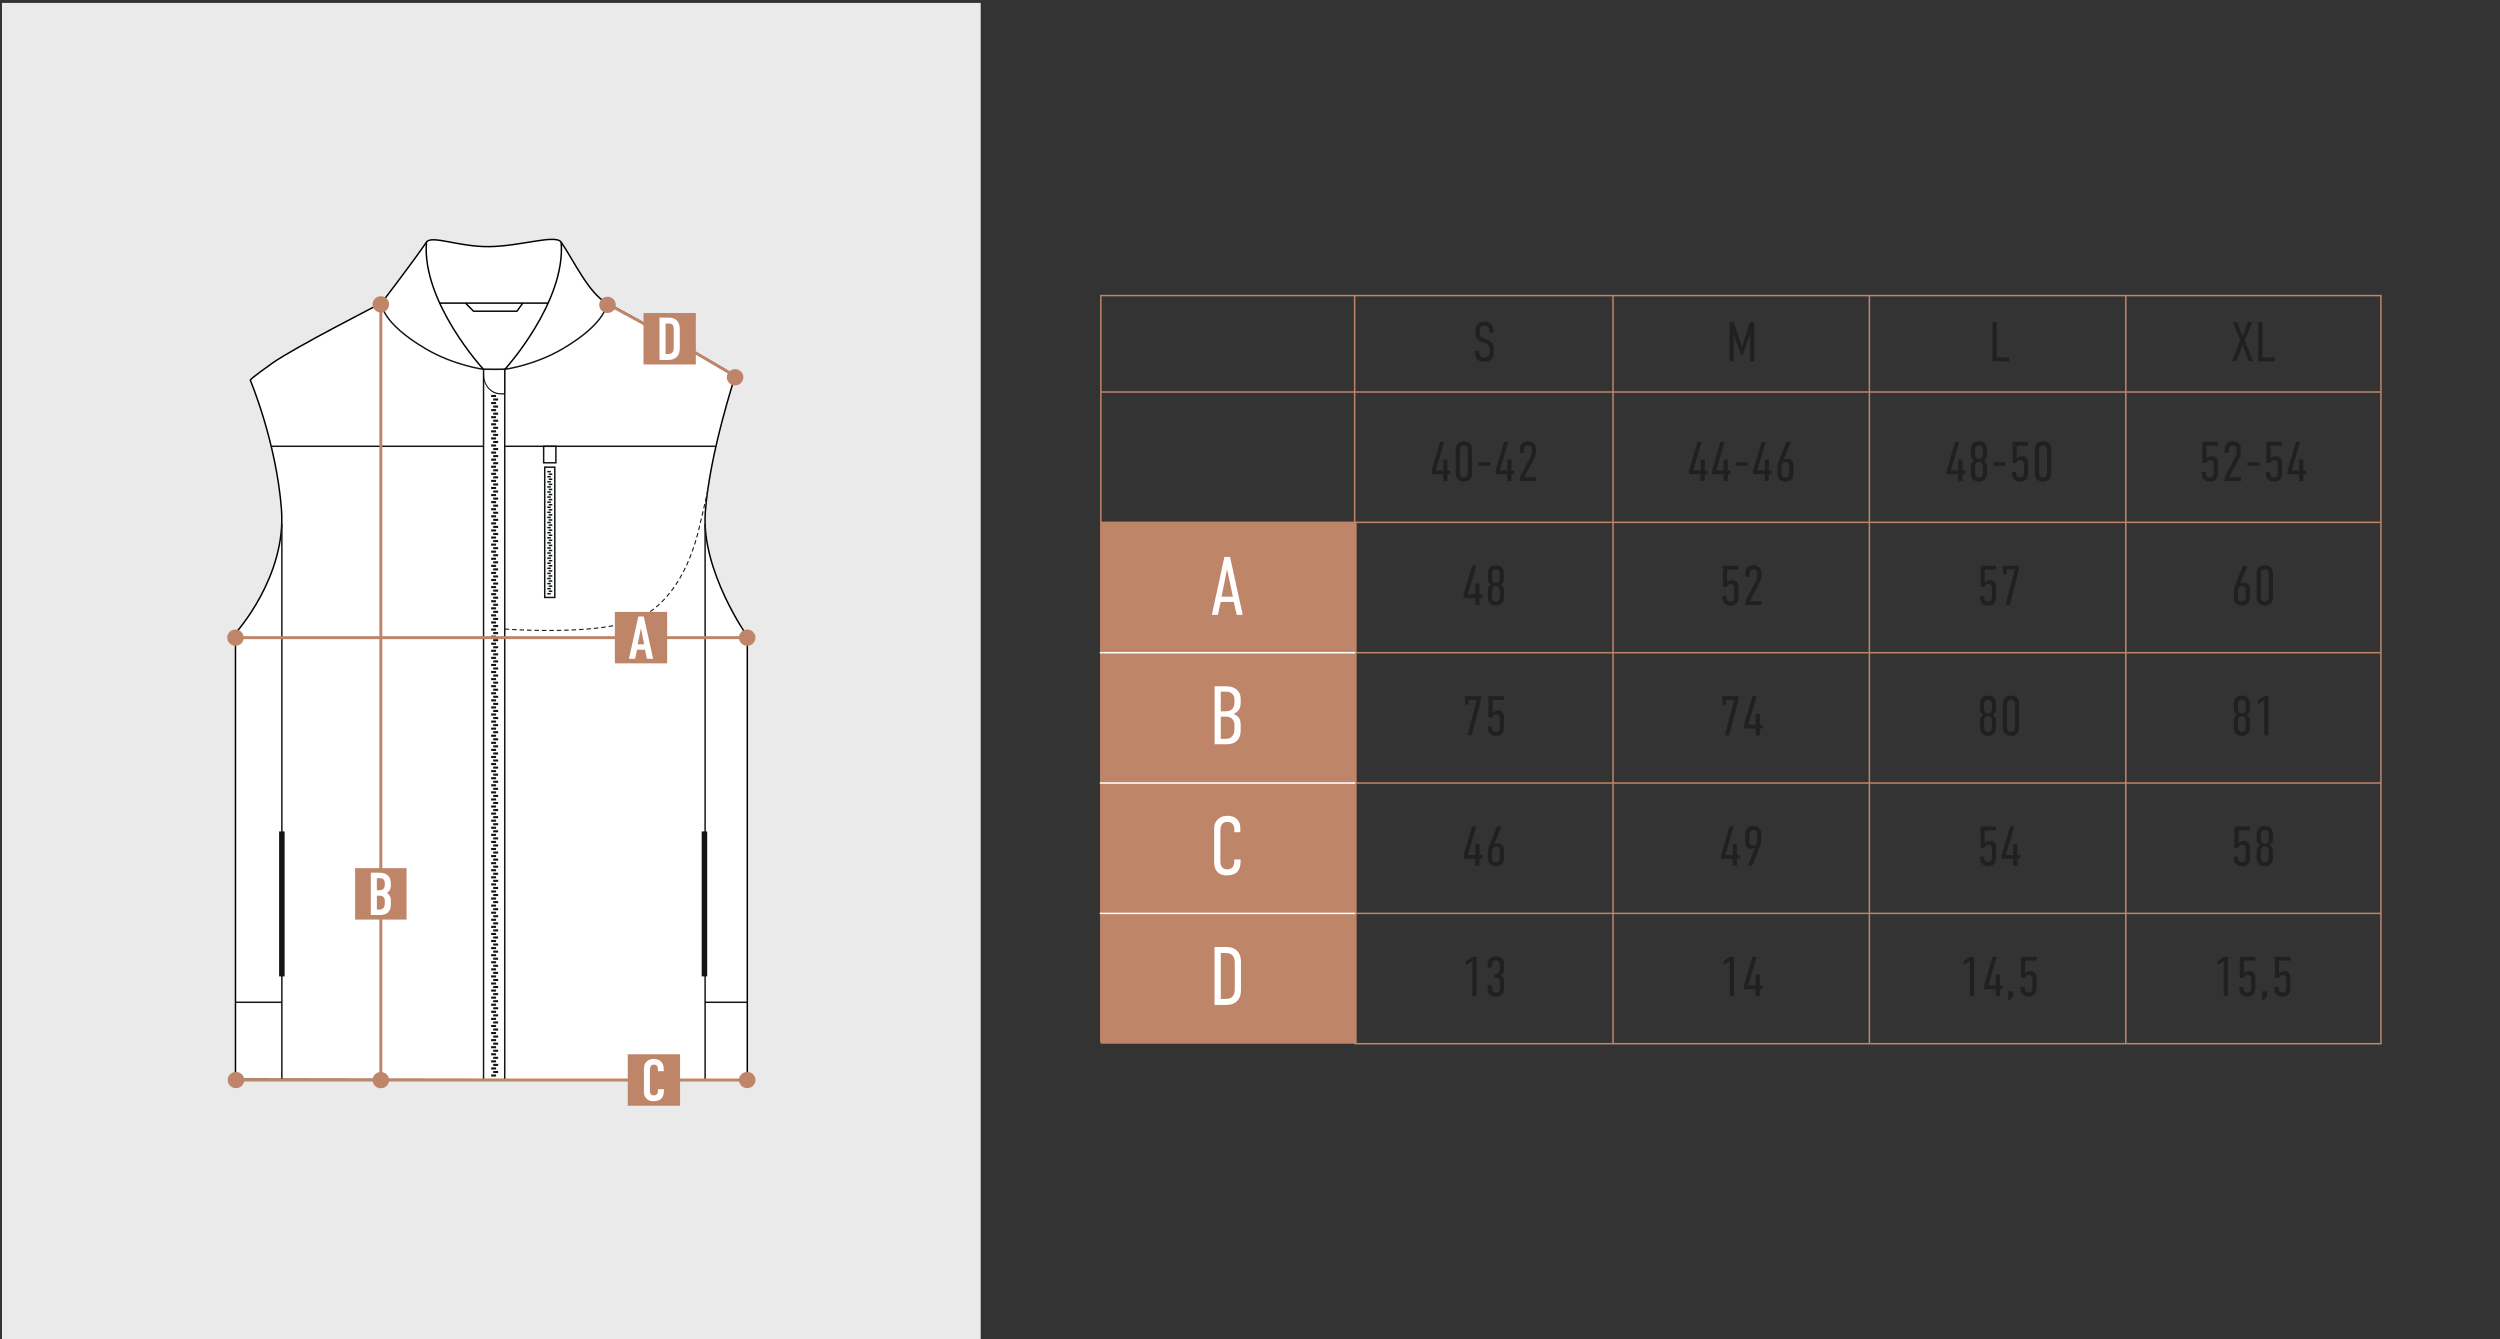<?xml version="1.0" encoding="UTF-8"?> <svg xmlns="http://www.w3.org/2000/svg" id="_Слой_1" data-name="Слой 1" version="1.1" viewBox="0 0 1680 900"><rect x="0" y="0" width="1680" height="900" fill="#333333" stroke="none"/><defs><style> .cls-1, .cls-2, .cls-3, .cls-4, .cls-5, .cls-6, .cls-7 { stroke-miterlimit: 10; } .cls-1, .cls-2, .cls-8 { fill: #fff; } .cls-1, .cls-3 { stroke: #121617; } .cls-9 { stroke: #fff; stroke-linejoin: round; } .cls-9, .cls-3, .cls-4, .cls-5, .cls-6, .cls-7 { fill: none; } .cls-10 { fill: #eaeaea; } .cls-10, .cls-11, .cls-12, .cls-8, .cls-13 { stroke-width: 0px; } .cls-2, .cls-4 { stroke: #000; } .cls-11 { fill: #121617; } .cls-5 { stroke-width: 2px; } .cls-5, .cls-7 { stroke: #bf8569; } .cls-12 { fill: #221f1f; } .cls-6 { stroke: #1d1c1a; stroke-dasharray: 0 0 3 2; stroke-width: .75px; } .cls-13 { fill: #bf8569; } </style></defs><rect class="cls-10" x="1.34" y="1.96" width="657.69" height="900"></rect><polyline class="cls-7" points="910.11 198.64 1600 198.64 1600 701.37 910.11 701.37"></polyline><rect class="cls-7" x="739.77" y="198.63" width="170.55" height="500.84"></rect><line class="cls-7" x1="739.77" y1="263.43" x2="1600" y2="263.43"></line><line class="cls-7" x1="739.29" y1="351.02" x2="1599.9" y2="351.02"></line><line class="cls-7" x1="910.32" y1="438.61" x2="1600" y2="438.61"></line><line class="cls-7" x1="910.32" y1="526.2" x2="1600" y2="526.2"></line><line class="cls-7" x1="910.32" y1="613.79" x2="1600" y2="613.79"></line><line class="cls-7" x1="1256.22" y1="701.37" x2="1256.22" y2="198.64"></line><line class="cls-7" x1="1083.94" y1="701.37" x2="1083.94" y2="198.64"></line><line class="cls-7" x1="1428.53" y1="701.37" x2="1428.53" y2="198.63"></line><path class="cls-12" d="M1341.81,216.43v23.74h8.32v2.6h-11.14v-26.34h2.82Z"></path><g><path class="cls-12" d="M1503.4,216.43l3.54,9.67,3.58-9.67h3.08l-5.19,12.38,5.79,13.96h-3.01l-4.29-10.95-3.95,10.95h-3.12l5.64-13.92-5.04-12.42h2.97Z"></path><path class="cls-12" d="M1520.41,216.43v23.74h8.32v2.6h-11.14v-26.34h2.82Z"></path></g><g><path class="cls-12" d="M1316.6,296.92l-5.61,19.19h4.97v-7.3h2.82v7.34h1.88v2.48h-1.88v4.63h-2.82v-4.63h-7.79v-2.48l5.68-19.23h2.75Z"></path><path class="cls-12" d="M1335.3,305.35c0,1.32-.19,2.82-2.11,4.18,1.84,1.17,2.11,3.01,2.11,4.4v3.95c0,.68-.04,5.76-5.46,5.76s-5.46-5.08-5.46-5.76v-3.95c0-1.39.26-3.24,2.11-4.4-1.92-1.35-2.11-2.86-2.11-4.18v-3.05c0-.68.04-5.76,5.46-5.76s5.46,5.08,5.46,5.76v3.05ZM1329.85,308.47c2.48,0,2.63-2.33,2.63-3.57v-2.07c0-1.2-.15-3.54-2.63-3.54s-2.63,2.33-2.63,3.54v2.07c0,1.24.15,3.57,2.63,3.57ZM1329.85,320.89c2.48,0,2.63-2.33,2.63-3.54v-3.42c0-1.2-.15-3.57-2.63-3.57s-2.63,2.37-2.63,3.57v3.42c0,1.2.15,3.54,2.63,3.54Z"></path><path class="cls-12" d="M1347.68,310.62v2.41h-8.05v-2.41h8.05Z"></path><path class="cls-12" d="M1362.89,296.92v2.6h-7.6v8.58c1.35-1.35,2.56-1.58,3.65-1.58,2.3,0,3.95,1.5,3.95,4.25v7.41c0,1.77-.49,5.46-5.34,5.46-4.4,0-5.49-3.31-5.49-5.23v-1.24h2.82v.75c0,1.13.41,2.97,2.56,2.97,2.48,0,2.63-2.18,2.63-2.97v-5.95c0-1.2-.53-2.86-2.41-2.86-1.02,0-1.99.53-2.48,1.99h-2.71v-14.19h10.42Z"></path><path class="cls-12" d="M1378.39,318.07c0,1.99-.68,5.57-5.49,5.57s-5.49-3.57-5.49-5.57v-15.96c0-1.99.68-5.57,5.49-5.57s5.49,3.57,5.49,5.57v15.96ZM1375.57,302.49c0-1.47-.6-3.2-2.67-3.2s-2.67,1.73-2.67,3.2v15.2c0,1.47.6,3.2,2.67,3.2s2.67-1.73,2.67-3.2v-15.2Z"></path></g><g><path class="cls-12" d="M1490.42,296.92v2.6h-7.6v8.58c1.35-1.35,2.56-1.58,3.65-1.58,2.3,0,3.95,1.5,3.95,4.25v7.41c0,1.77-.49,5.46-5.34,5.46-4.4,0-5.49-3.31-5.49-5.23v-1.24h2.82v.75c0,1.13.41,2.97,2.56,2.97,2.48,0,2.63-2.18,2.63-2.97v-5.95c0-1.2-.53-2.86-2.41-2.86-1.02,0-1.99.53-2.48,1.99h-2.71v-14.19h10.42Z"></path><path class="cls-12" d="M1494.94,302.45c0-5.27,3.65-5.91,5.53-5.91,3.31,0,5.42,1.99,5.42,5.46v1.77c0,1.39-.6,3.2-1.13,4.18l-6.77,12.72h7.9v2.6h-10.95v-2.48l6.85-13.09c.83-1.58,1.28-2.82,1.28-4.63v-.6c0-1.69-.56-3.16-2.67-3.16-2.45,0-2.63,2.18-2.63,3.69v1.32h-2.82v-1.84Z"></path><path class="cls-12" d="M1518.27,310.62v2.41h-8.05v-2.41h8.05Z"></path><path class="cls-12" d="M1533.47,296.92v2.6h-7.6v8.58c1.35-1.35,2.56-1.58,3.65-1.58,2.29,0,3.95,1.5,3.95,4.25v7.41c0,1.77-.49,5.46-5.34,5.46-4.4,0-5.49-3.31-5.49-5.23v-1.24h2.82v.75c0,1.13.41,2.97,2.56,2.97,2.48,0,2.63-2.18,2.63-2.97v-5.95c0-1.2-.53-2.86-2.41-2.86-1.02,0-1.99.53-2.48,1.99h-2.71v-14.19h10.42Z"></path><path class="cls-12" d="M1545.66,296.92l-5.61,19.19h4.97v-7.3h2.82v7.34h1.88v2.48h-1.88v4.63h-2.82v-4.63h-7.79v-2.48l5.68-19.23h2.75Z"></path></g><g><path class="cls-12" d="M1341.36,380.22v2.6h-7.6v8.58c1.35-1.35,2.56-1.58,3.65-1.58,2.3,0,3.95,1.5,3.95,4.25v7.41c0,1.77-.49,5.46-5.34,5.46-4.4,0-5.49-3.31-5.49-5.23v-1.24h2.82v.75c0,1.13.41,2.97,2.56,2.97,2.48,0,2.63-2.18,2.63-2.97v-5.95c0-1.2-.53-2.86-2.41-2.86-1.02,0-1.99.53-2.48,1.99h-2.71v-14.19h10.42Z"></path><path class="cls-12" d="M1356.75,380.22v2.52l-6.25,23.82h-2.78l6.21-23.82h-5.49v3.24h-2.45v-5.76h10.76Z"></path></g><g><path class="cls-12" d="M1510.29,380.22l-5,12.08c.94-.68,2.03-.79,2.56-.79,1.35,0,4.1.75,4.1,4.59v5.38c0,4.25-2.63,5.46-5.49,5.46-3.99,0-5.34-2.93-5.34-5.23v-4.33c0-2.22.75-3.69,1.39-5.31l4.78-11.85h3.01ZM1509.12,396.51c0-1.09-.49-2.78-2.41-2.78-.98,0-2.78.83-2.78,3.2v4.4c0,.75.04,2.86,2.48,2.86,2.29,0,2.71-1.77,2.71-3.2v-4.48Z"></path><path class="cls-12" d="M1527.45,401.36c0,1.99-.68,5.57-5.49,5.57s-5.49-3.57-5.49-5.57v-15.96c0-1.99.68-5.57,5.49-5.57s5.49,3.57,5.49,5.57v15.96ZM1524.63,385.78c0-1.47-.6-3.2-2.67-3.2s-2.67,1.73-2.67,3.2v15.2c0,1.47.6,3.2,2.67,3.2s2.67-1.73,2.67-3.2v-15.2Z"></path></g><g><path class="cls-12" d="M1341.4,476.23c0,1.32-.19,2.82-2.11,4.18,1.84,1.17,2.11,3.01,2.11,4.4v3.95c0,.68-.04,5.76-5.46,5.76s-5.46-5.08-5.46-5.76v-3.95c0-1.39.26-3.24,2.11-4.4-1.92-1.35-2.11-2.86-2.11-4.18v-3.05c0-.68.04-5.76,5.46-5.76s5.46,5.08,5.46,5.76v3.05ZM1335.94,479.36c2.48,0,2.63-2.33,2.63-3.57v-2.07c0-1.2-.15-3.54-2.63-3.54s-2.63,2.33-2.63,3.54v2.07c0,1.24.15,3.57,2.63,3.57ZM1335.94,491.77c2.48,0,2.63-2.33,2.63-3.54v-3.42c0-1.2-.15-3.57-2.63-3.57s-2.63,2.37-2.63,3.57v3.42c0,1.2.15,3.54,2.63,3.54Z"></path><path class="cls-12" d="M1356.86,488.95c0,1.99-.68,5.57-5.49,5.57s-5.49-3.57-5.49-5.57v-15.96c0-1.99.68-5.57,5.49-5.57s5.49,3.57,5.49,5.57v15.96ZM1354.04,473.37c0-1.47-.6-3.2-2.67-3.2s-2.67,1.73-2.67,3.2v15.2c0,1.47.6,3.2,2.67,3.2s2.67-1.73,2.67-3.2v-15.2Z"></path></g><g><path class="cls-12" d="M1511.98,476.23c0,1.32-.19,2.82-2.11,4.18,1.84,1.17,2.11,3.01,2.11,4.4v3.95c0,.68-.04,5.76-5.46,5.76s-5.46-5.08-5.46-5.76v-3.95c0-1.39.26-3.24,2.11-4.4-1.92-1.35-2.11-2.86-2.11-4.18v-3.05c0-.68.04-5.76,5.46-5.76s5.46,5.08,5.46,5.76v3.05ZM1506.53,479.36c2.48,0,2.63-2.33,2.63-3.57v-2.07c0-1.2-.15-3.54-2.63-3.54s-2.63,2.33-2.63,3.54v2.07c0,1.24.15,3.57,2.63,3.57ZM1506.53,491.77c2.48,0,2.63-2.33,2.63-3.54v-3.42c0-1.2-.15-3.57-2.63-3.57s-2.63,2.37-2.63,3.57v3.42c0,1.2.15,3.54,2.63,3.54Z"></path><path class="cls-12" d="M1521.54,470.74l-4.25,2.67v-2.67l4.33-2.94h2.75v26.34h-2.82v-23.4Z"></path></g><g><path class="cls-12" d="M1341.36,555.39v2.6h-7.6v8.58c1.35-1.35,2.56-1.58,3.65-1.58,2.3,0,3.95,1.5,3.95,4.25v7.41c0,1.77-.49,5.46-5.34,5.46-4.4,0-5.49-3.31-5.49-5.23v-1.24h2.82v.75c0,1.13.41,2.97,2.56,2.97,2.48,0,2.63-2.18,2.63-2.97v-5.95c0-1.2-.53-2.86-2.41-2.86-1.02,0-1.99.53-2.48,1.99h-2.71v-14.19h10.42Z"></path><path class="cls-12" d="M1353.55,555.39l-5.61,19.19h4.97v-7.3h2.82v7.34h1.88v2.48h-1.88v4.63h-2.82v-4.63h-7.79v-2.48l5.68-19.23h2.75Z"></path></g><g><path class="cls-12" d="M1511.94,555.39v2.6h-7.6v8.58c1.35-1.35,2.56-1.58,3.65-1.58,2.3,0,3.95,1.5,3.95,4.25v7.41c0,1.77-.49,5.46-5.34,5.46-4.4,0-5.49-3.31-5.49-5.23v-1.24h2.82v.75c0,1.13.41,2.97,2.56,2.97,2.48,0,2.63-2.18,2.63-2.97v-5.95c0-1.2-.53-2.86-2.41-2.86-1.02,0-1.99.53-2.48,1.99h-2.71v-14.19h10.42Z"></path><path class="cls-12" d="M1527.41,563.82c0,1.32-.19,2.82-2.11,4.18,1.84,1.17,2.11,3.01,2.11,4.4v3.95c0,.68-.04,5.76-5.46,5.76s-5.46-5.08-5.46-5.76v-3.95c0-1.39.26-3.24,2.11-4.4-1.92-1.35-2.11-2.86-2.11-4.18v-3.05c0-.68.04-5.76,5.46-5.76s5.46,5.08,5.46,5.76v3.05ZM1521.95,566.94c2.48,0,2.63-2.33,2.63-3.57v-2.07c0-1.2-.15-3.54-2.63-3.54s-2.63,2.33-2.63,3.54v2.07c0,1.24.15,3.57,2.63,3.57ZM1521.95,579.36c2.48,0,2.63-2.33,2.63-3.54v-3.42c0-1.2-.15-3.57-2.63-3.57s-2.63,2.37-2.63,3.57v3.42c0,1.2.15,3.54,2.63,3.54Z"></path></g><g><path class="cls-12" d="M1323.75,645.92l-4.25,2.67v-2.67l4.33-2.94h2.75v26.34h-2.82v-23.4Z"></path><path class="cls-12" d="M1341.78,642.98l-5.61,19.19h4.97v-7.3h2.82v7.34h1.88v2.48h-1.88v4.63h-2.82v-4.63h-7.79v-2.48l5.68-19.23h2.75Z"></path><path class="cls-12" d="M1352.8,666.12v3.54l-3.24,2.9v-6.43h3.24Z"></path><path class="cls-12" d="M1368.57,642.98v2.6h-7.6v8.58c1.35-1.35,2.56-1.58,3.65-1.58,2.3,0,3.95,1.5,3.95,4.25v7.41c0,1.77-.49,5.46-5.34,5.46-4.4,0-5.49-3.31-5.49-5.23v-1.24h2.82v.75c0,1.13.41,2.97,2.56,2.97,2.48,0,2.63-2.18,2.63-2.97v-5.95c0-1.2-.53-2.86-2.41-2.86-1.02,0-1.99.53-2.48,1.99h-2.71v-14.19h10.42Z"></path></g><g><path class="cls-12" d="M1494.33,645.92l-4.25,2.67v-2.67l4.33-2.94h2.75v26.34h-2.82v-23.4Z"></path><path class="cls-12" d="M1515.59,642.98v2.6h-7.6v8.58c1.35-1.35,2.56-1.58,3.65-1.58,2.3,0,3.95,1.5,3.95,4.25v7.41c0,1.77-.49,5.46-5.34,5.46-4.4,0-5.49-3.31-5.49-5.23v-1.24h2.82v.75c0,1.13.41,2.97,2.56,2.97,2.48,0,2.63-2.18,2.63-2.97v-5.95c0-1.2-.53-2.86-2.41-2.86-1.02,0-1.99.53-2.48,1.99h-2.71v-14.19h10.42Z"></path><path class="cls-12" d="M1523.38,666.12v3.54l-3.24,2.9v-6.43h3.24Z"></path><path class="cls-12" d="M1539.15,642.98v2.6h-7.6v8.58c1.35-1.35,2.56-1.58,3.65-1.58,2.29,0,3.95,1.5,3.95,4.25v7.41c0,1.77-.49,5.46-5.34,5.46-4.4,0-5.49-3.31-5.49-5.23v-1.24h2.82v.75c0,1.13.41,2.97,2.56,2.97,2.48,0,2.63-2.18,2.63-2.97v-5.95c0-1.2-.53-2.86-2.41-2.86-1.02,0-1.99.53-2.48,1.99h-2.71v-14.19h10.42Z"></path></g><path class="cls-12" d="M1162.2,216.43h2.86l5.53,16.48h.11l5.31-16.48h2.86v26.34h-2.82v-17.84h-.11l-4.7,13.4h-1.39l-4.7-13.4h-.11v17.84h-2.82v-26.34Z"></path><g><path class="cls-12" d="M1143.48,296.92l-5.61,19.19h4.97v-7.3h2.82v7.34h1.88v2.48h-1.88v4.63h-2.82v-4.63h-7.79v-2.48l5.68-19.23h2.75Z"></path><path class="cls-12" d="M1158.91,296.92l-5.61,19.19h4.97v-7.3h2.82v7.34h1.88v2.48h-1.88v4.63h-2.82v-4.63h-7.79v-2.48l5.68-19.23h2.75Z"></path><path class="cls-12" d="M1174.56,310.62v2.41h-8.05v-2.41h8.05Z"></path><path class="cls-12" d="M1186.53,296.92l-5.61,19.19h4.97v-7.3h2.82v7.34h1.88v2.48h-1.88v4.63h-2.82v-4.63h-7.79v-2.48l5.68-19.23h2.75Z"></path><path class="cls-12" d="M1203.54,296.92l-5,12.08c.94-.68,2.03-.79,2.56-.79,1.35,0,4.1.75,4.1,4.59v5.38c0,4.25-2.63,5.46-5.49,5.46-3.99,0-5.34-2.93-5.34-5.23v-4.33c0-2.22.75-3.69,1.39-5.31l4.78-11.85h3.01ZM1202.37,313.21c0-1.09-.49-2.78-2.41-2.78-.98,0-2.78.83-2.78,3.2v4.4c0,.75.04,2.86,2.48,2.86,2.29,0,2.71-1.77,2.71-3.2v-4.48Z"></path></g><g><path class="cls-12" d="M1168.24,380.22v2.6h-7.6v8.58c1.35-1.35,2.56-1.58,3.65-1.58,2.29,0,3.95,1.5,3.95,4.25v7.41c0,1.77-.49,5.46-5.34,5.46-4.4,0-5.49-3.31-5.49-5.23v-1.24h2.82v.75c0,1.13.41,2.97,2.56,2.97,2.48,0,2.63-2.18,2.63-2.97v-5.95c0-1.2-.53-2.86-2.41-2.86-1.02,0-1.99.53-2.48,1.99h-2.71v-14.19h10.42Z"></path><path class="cls-12" d="M1172.76,385.75c0-5.27,3.65-5.91,5.53-5.91,3.31,0,5.42,1.99,5.42,5.46v1.77c0,1.39-.6,3.2-1.13,4.18l-6.77,12.72h7.9v2.6h-10.95v-2.48l6.85-13.09c.83-1.58,1.28-2.82,1.28-4.63v-.6c0-1.69-.56-3.16-2.67-3.16-2.45,0-2.63,2.18-2.63,3.69v1.32h-2.82v-1.84Z"></path></g><g><path class="cls-12" d="M1168.2,467.8v2.52l-6.25,23.82h-2.78l6.21-23.82h-5.49v3.24h-2.45v-5.76h10.76Z"></path><path class="cls-12" d="M1180.43,467.8l-5.61,19.19h4.97v-7.3h2.82v7.34h1.88v2.48h-1.88v4.63h-2.82v-4.63h-7.79v-2.48l5.68-19.23h2.75Z"></path></g><g><path class="cls-12" d="M1165.01,555.39l-5.61,19.19h4.97v-7.3h2.82v7.34h1.88v2.48h-1.88v4.63h-2.82v-4.63h-7.79v-2.48l5.68-19.23h2.75Z"></path><path class="cls-12" d="M1174.49,581.73l5-12.08c-.94.68-2.03.79-2.56.79-1.35,0-4.1-.75-4.1-4.59v-5.38c0-4.25,2.63-5.46,5.49-5.46,3.99,0,5.34,2.93,5.34,5.23v4.33c0,2.22-.75,3.69-1.39,5.31l-4.78,11.85h-3.01ZM1175.65,565.44c0,1.09.49,2.78,2.41,2.78.98,0,2.78-.83,2.78-3.2v-4.4c0-.75-.04-2.86-2.48-2.86-2.3,0-2.71,1.77-2.71,3.2v4.48Z"></path></g><g><path class="cls-12" d="M1162.41,645.92l-4.25,2.67v-2.67l4.33-2.94h2.75v26.34h-2.82v-23.4Z"></path><path class="cls-12" d="M1180.43,642.98l-5.61,19.19h4.97v-7.3h2.82v7.34h1.88v2.48h-1.88v4.63h-2.82v-4.63h-7.79v-2.48l5.68-19.23h2.75Z"></path></g><path class="cls-12" d="M1000.89,222.75c0-.68-.08-1.92-.79-2.86-.45-.53-1.17-1.09-2.52-1.09-.68,0-1.58.15-2.3.87-.9.94-.98,2.18-.98,3.2,0,.79.04,2.14.68,3.16.53.75,1.43,1.2,2.07,1.43l2.41.87c1.09.38,2.48,1.02,3.35,2.22.94,1.28,1.05,2.71,1.05,4.37v.94c0,2.6-.71,4.52-1.73,5.64-.94.98-2.6,1.66-4.7,1.66-2.6,0-4.25-.94-5.08-2.07-1.13-1.5-1.13-4.03-1.13-4.37v-.94h2.82v.75c0,.71.11,1.96.75,2.78.83.98,1.96,1.09,2.6,1.09,1.73,0,2.48-.68,2.9-1.17.71-.9.75-2.14.75-3.05v-1.02c0-1.02-.11-2.33-.75-3.12-.64-.87-1.69-1.28-2.14-1.43l-2.86-1.02c-1.28-.45-2.56-1.17-3.27-2.82-.49-1.17-.53-2.45-.53-3.72v-.79c0-2.11.79-3.69,1.88-4.7,1.17-1.13,2.67-1.5,4.33-1.5,3.61,0,6.02,2.33,6.02,6.55v.9h-2.82v-.75Z"></path><g><path class="cls-12" d="M970.48,296.92l-5.61,19.19h4.97v-7.3h2.82v7.34h1.88v2.48h-1.88v4.63h-2.82v-4.63h-7.79v-2.48l5.68-19.23h2.75Z"></path><path class="cls-12" d="M989.22,318.07c0,1.99-.68,5.57-5.49,5.57s-5.49-3.57-5.49-5.57v-15.96c0-1.99.68-5.57,5.49-5.57s5.49,3.57,5.49,5.57v15.96ZM986.4,302.49c0-1.47-.6-3.2-2.67-3.2s-2.67,1.73-2.67,3.2v15.2c0,1.47.6,3.2,2.67,3.2s2.67-1.73,2.67-3.2v-15.2Z"></path><path class="cls-12" d="M1001.57,310.62v2.41h-8.05v-2.41h8.05Z"></path><path class="cls-12" d="M1013.53,296.92l-5.61,19.19h4.97v-7.3h2.82v7.34h1.88v2.48h-1.88v4.63h-2.82v-4.63h-7.79v-2.48l5.68-19.23h2.75Z"></path><path class="cls-12" d="M1021.28,302.45c0-5.27,3.65-5.91,5.53-5.91,3.31,0,5.42,1.99,5.42,5.46v1.77c0,1.39-.6,3.2-1.13,4.18l-6.77,12.72h7.9v2.6h-10.95v-2.48l6.85-13.09c.83-1.58,1.28-2.82,1.28-4.63v-.6c0-1.69-.56-3.16-2.67-3.16-2.45,0-2.63,2.18-2.63,3.69v1.32h-2.82v-1.84Z"></path></g><g><path class="cls-12" d="M992.01,380.22l-5.61,19.19h4.97v-7.3h2.82v7.34h1.88v2.48h-1.88v4.63h-2.82v-4.63h-7.79v-2.48l5.68-19.23h2.75Z"></path><path class="cls-12" d="M1010.71,388.64c0,1.32-.19,2.82-2.11,4.18,1.84,1.17,2.11,3.01,2.11,4.4v3.95c0,.68-.04,5.76-5.46,5.76s-5.46-5.08-5.46-5.76v-3.95c0-1.39.26-3.24,2.11-4.4-1.92-1.35-2.11-2.86-2.11-4.18v-3.05c0-.68.04-5.76,5.46-5.76s5.46,5.08,5.46,5.76v3.05ZM1005.25,391.77c2.48,0,2.63-2.33,2.63-3.57v-2.07c0-1.2-.15-3.54-2.63-3.54s-2.63,2.33-2.63,3.54v2.07c0,1.24.15,3.57,2.63,3.57ZM1005.25,404.19c2.48,0,2.63-2.33,2.63-3.54v-3.42c0-1.2-.15-3.57-2.63-3.57s-2.63,2.37-2.63,3.57v3.42c0,1.2.15,3.54,2.63,3.54Z"></path></g><g><path class="cls-12" d="M995.21,467.8v2.52l-6.25,23.82h-2.78l6.21-23.82h-5.49v3.24h-2.45v-5.76h10.76Z"></path><path class="cls-12" d="M1010.67,467.8v2.6h-7.6v8.58c1.35-1.35,2.56-1.58,3.65-1.58,2.3,0,3.95,1.5,3.95,4.25v7.41c0,1.77-.49,5.46-5.34,5.46-4.4,0-5.49-3.31-5.49-5.23v-1.24h2.82v.75c0,1.13.41,2.97,2.56,2.97,2.48,0,2.63-2.18,2.63-2.97v-5.95c0-1.2-.53-2.86-2.41-2.86-1.02,0-1.99.53-2.48,1.99h-2.71v-14.19h10.42Z"></path></g><g><path class="cls-12" d="M992.01,555.39l-5.61,19.19h4.97v-7.3h2.82v7.34h1.88v2.48h-1.88v4.63h-2.82v-4.63h-7.79v-2.48l5.68-19.23h2.75Z"></path><path class="cls-12" d="M1009.02,555.39l-5,12.08c.94-.68,2.03-.79,2.56-.79,1.35,0,4.1.75,4.1,4.59v5.38c0,4.25-2.63,5.46-5.49,5.46-3.99,0-5.34-2.93-5.34-5.23v-4.33c0-2.22.75-3.69,1.39-5.31l4.78-11.85h3.01ZM1007.85,571.69c0-1.09-.49-2.78-2.41-2.78-.98,0-2.78.83-2.78,3.2v4.4c0,.75.04,2.86,2.48,2.86,2.29,0,2.71-1.77,2.71-3.2v-4.48Z"></path></g><g><path class="cls-12" d="M989.41,645.92l-4.25,2.67v-2.67l4.33-2.94h2.75v26.34h-2.82v-23.4Z"></path><path class="cls-12" d="M999.76,647.65c0-1.69.9-5.04,5.38-5.04,2.48,0,5.61.9,5.61,4.89v3.65c0,1.66-.3,3.69-2.71,4.48,2.67.71,2.71,2.97,2.71,4.36v4.33c0,2.97-1.66,5.38-5.68,5.38-1.99,0-5.31-.87-5.31-4.89v-2.97h2.82v1.99c0,1.28.38,3.12,2.71,3.12,1.24,0,2.63-.56,2.63-2.9v-4.25c0-1.47-.68-2.79-2.71-2.79h-.9v-2.52h.94c2.03,0,2.67-1.62,2.67-2.9v-3.5c0-1.47-.94-2.75-2.75-2.75-2.15,0-2.6,2.11-2.6,3.24v1.77h-2.82v-2.71Z"></path></g><rect class="cls-13" x="739.54" y="351.02" width="172.13" height="350.35"></rect><path class="cls-8" d="M831.05,413.19l-1.95-8.68h-8.79l-1.89,8.68h-4.06l8.46-38.95h3.78l8.51,38.95h-4.06ZM824.6,382.58l-3.73,18.36h7.62l-3.9-18.36Z"></path><path class="cls-8" d="M824.1,461.19c5.34,0,9.63,2.78,9.63,8.57v2.45c0,3.45-1.17,6.01-4.9,7.62,4.73,1.56,4.9,5.12,4.9,7.68v3.06c0,2.45-.22,9.57-9.57,9.57h-7.96v-38.95h7.9ZM820.37,478h3.23c4.73,0,5.95-3.06,5.95-5.79v-2.5c0-2.45-1.73-4.9-5.68-4.9h-3.51v13.19ZM820.37,496.53h3.39c3.39,0,5.79-2.11,5.79-6.68v-2.78c0-2.51-1.56-5.46-5.45-5.46h-3.73v14.91Z"></path><path class="cls-8" d="M829.44,557.18c0-1.39-.56-4.9-4.56-4.9-4.4,0-4.79,3.78-4.79,5.9v20.98c0,1.39.61,5.06,4.51,5.06,2.17,0,4.84-.95,4.84-5.45v-1.22h4.23v1.45c0,5.57-2.56,9.29-9.24,9.29-7.79,0-8.51-6.34-8.51-8.57v-23.04c0-4.4,3.06-8.46,8.74-8.46,4.84,0,8.85,2.34,8.85,8.51v2.5h-4.06v-2.06Z"></path><path class="cls-8" d="M823.98,636.37c2.11,0,5.29.33,7.62,2.89,2.06,2.34,2.34,5.12,2.34,7.79v17.58c0,2.67-.28,5.45-2.34,7.79-2.34,2.56-5.51,2.89-7.62,2.89h-7.79v-38.95h7.79ZM829.77,664.3v-16.92c0-1.45-.06-3.78-1.56-5.34-1.34-1.45-3.06-1.61-4.45-1.61h-3.39v30.83h3.39c1.39,0,3.12-.17,4.45-1.61,1.5-1.56,1.56-3.9,1.56-5.34Z"></path><line class="cls-9" x1="739.05" y1="438.61" x2="910.82" y2="438.61"></line><line class="cls-9" x1="739.05" y1="526.2" x2="910.82" y2="526.2"></line><line class="cls-9" x1="739.05" y1="613.79" x2="910.82" y2="613.79"></line><g><g><path class="cls-2" d="M473.95,344.5c-2.73,39.31,28.24,83.06,28.24,83.06v298.28l-343.95-.58v-299.74s34.43-37.81,30.9-83.36c-3.53-45.54-20.96-86.72-20.96-86.72,0,0,0-.93,14.99-11.5,14.99-10.59,73.18-40.26,73.18-40.26,0,0,21.81-28.52,30.23-40.95,3.36-4.94,21.72,3.21,42.01,3.01,21.35-.22,44.7-8.49,48.51-3.01,7.93,11.35,18.67,34.78,30.71,40.95,12.06,6.17,78.29,43.49,86.22,49.08,0,0-17.32,52.43-20.08,91.74Z"></path><rect class="cls-1" x="324.94" y="248.17" width="14.24" height="477.38"></rect><path class="cls-11" d="M336.43,265.07c-.63,0-1.25-.06-1.83-.18-.45-.09-.88-.18-1.3-.32-.43-.11-.75-.22-1.05-.38-.24-.1-.45-.19-.65-.3-.29-.13-.51-.27-.74-.41-.31-.19-.53-.33-.72-.46-.21-.13-.41-.29-.62-.48-.32-.24-.58-.46-.81-.72-.35-.32-.64-.65-.9-.97-.15-.17-.27-.32-.38-.48l-.19-.26c-.41-.57-.79-1.2-1.15-1.9-.22-.41-.41-.83-.62-1.4-.41-1.13-.67-2.26-.78-3.43-.03-.27-.05-.53-.05-.79-.03-.17-.03-.3-.03-.4v-4.43l3.53.08c.69,0,1.36,0,2.03.02.67,0,1.35.02,2.03.02s1.32,0,1.98-.02c.65,0,1.3-.02,1.93-.02l3.4-.08v17.32h-3.07ZM325.29,251.88c0,3.78,1.61,7.41,4.3,9.72.43.42.89.78,1.44,1.12,1.17.67,2.33,1.11,3.44,1.32.62.13,1.29.19,1.96.19h2.42v-15.6h-.42c-.53,0-1.06,0-1.59.01-.49,0-2.06.03-2.06.03-.06,0-.12,0-.17-.01-.87.03-1.63.03-2.4.03h-.96c-.66,0-1.37,0-2.06-.03h-.21c-1.08,0-2.18,0-3.26-.03h-.44s0,3.26,0,3.26Z"></path><g><polygon class="cls-11" points="330.04 284.42 330.04 285.12 330.04 285.82 333.36 285.82 333.36 285.12 333.36 284.42 330.04 284.42"></polygon><rect class="cls-11" x="331.43" y="286.8" width="3.32" height="1.4"></rect><polygon class="cls-11" points="330.04 289.17 330.04 289.87 330.04 290.57 333.36 290.57 333.36 289.87 333.36 289.17 330.04 289.17"></polygon><rect class="cls-11" x="331.43" y="291.55" width="3.32" height="1.4"></rect><polygon class="cls-11" points="330.04 293.93 330.04 294.63 330.04 295.33 333.36 295.33 333.36 294.63 333.36 293.93 330.04 293.93"></polygon><rect class="cls-11" x="331.43" y="296.31" width="3.32" height="1.4"></rect><polygon class="cls-11" points="330.04 298.69 330.04 299.39 330.04 300.09 333.36 300.09 333.36 299.39 333.36 298.69 330.04 298.69"></polygon><rect class="cls-11" x="331.43" y="301.07" width="3.32" height="1.4"></rect><polygon class="cls-11" points="330.04 303.45 330.04 304.14 330.04 304.14 330.04 304.84 333.36 304.84 333.36 304.14 333.36 304.14 333.36 303.45 330.04 303.45"></polygon><rect class="cls-11" x="331.43" y="305.82" width="3.32" height="1.4"></rect><polygon class="cls-11" points="330.04 308.2 330.04 308.9 330.04 309.6 333.36 309.6 333.36 308.9 333.36 308.2 330.04 308.2"></polygon><rect class="cls-11" x="331.43" y="310.58" width="3.32" height="1.4"></rect><polygon class="cls-11" points="330.04 312.96 330.04 313.66 330.04 313.66 330.04 314.36 333.36 314.36 333.36 313.66 333.36 313.66 333.36 312.96 330.04 312.96"></polygon><rect class="cls-11" x="331.43" y="315.34" width="3.32" height="1.4"></rect><polygon class="cls-11" points="330.04 265.39 330.04 266.09 330.04 266.09 330.04 266.79 333.36 266.79 333.36 266.09 333.36 266.09 333.36 265.39 330.04 265.39"></polygon><rect class="cls-11" x="331.43" y="267.77" width="3.32" height="1.4"></rect><polygon class="cls-11" points="330.04 270.15 330.04 270.85 330.04 271.55 333.36 271.55 333.36 270.85 333.36 270.15 330.04 270.15"></polygon><rect class="cls-11" x="331.43" y="272.53" width="3.32" height="1.4"></rect><polygon class="cls-11" points="330.04 274.9 330.04 275.6 330.04 275.6 330.04 276.3 333.36 276.3 333.36 275.6 333.36 275.6 333.36 274.9 330.04 274.9"></polygon><rect class="cls-11" x="331.43" y="277.28" width="3.32" height="1.4"></rect><polygon class="cls-11" points="330.04 279.66 330.04 280.36 330.04 281.06 333.36 281.06 333.36 280.36 333.36 279.66 330.04 279.66"></polygon><rect class="cls-11" x="331.43" y="282.04" width="3.32" height="1.4"></rect><polygon class="cls-11" points="330.04 317.72 330.04 318.42 330.04 319.12 333.36 319.12 333.36 318.42 333.36 317.72 330.04 317.72"></polygon><rect class="cls-11" x="331.43" y="320.09" width="3.32" height="1.4"></rect><polygon class="cls-11" points="330.04 322.47 330.04 323.17 330.04 323.87 333.36 323.87 333.36 323.17 333.36 322.47 330.04 322.47"></polygon><rect class="cls-11" x="331.43" y="324.85" width="3.32" height="1.4"></rect><polygon class="cls-11" points="330.04 327.23 330.04 327.93 330.04 328.63 333.36 328.63 333.36 327.93 333.36 327.23 330.04 327.23"></polygon><rect class="cls-11" x="331.43" y="329.61" width="3.32" height="1.4"></rect><polygon class="cls-11" points="330.04 331.99 330.04 332.69 330.04 333.39 333.36 333.39 333.36 332.69 333.36 331.99 330.04 331.99"></polygon><rect class="cls-11" x="331.43" y="334.37" width="3.32" height="1.4"></rect><polygon class="cls-11" points="330.04 336.74 330.04 337.44 330.04 337.44 330.04 338.14 333.36 338.14 333.36 337.44 333.36 337.44 333.36 336.74 330.04 336.74"></polygon><rect class="cls-11" x="331.43" y="339.12" width="3.32" height="1.4"></rect><polygon class="cls-11" points="330.04 341.5 330.04 342.2 330.04 342.9 333.36 342.9 333.36 342.2 333.36 341.5 330.04 341.5"></polygon><rect class="cls-11" x="331.43" y="343.88" width="3.32" height="1.4"></rect><polygon class="cls-11" points="330.04 346.26 330.04 346.96 330.04 347.66 333.36 347.66 333.36 346.96 333.36 346.26 330.04 346.26"></polygon><rect class="cls-11" x="331.43" y="348.64" width="3.32" height="1.4"></rect><polygon class="cls-11" points="330.04 351.01 330.04 351.71 330.04 352.41 333.36 352.41 333.36 351.71 333.36 351.01 330.04 351.01"></polygon><rect class="cls-11" x="331.43" y="353.39" width="3.32" height="1.4"></rect><polygon class="cls-11" points="330.04 355.77 330.04 356.47 330.04 357.17 333.36 357.17 333.36 356.47 333.36 355.77 330.04 355.77"></polygon><rect class="cls-11" x="331.43" y="358.15" width="3.32" height="1.4"></rect><polygon class="cls-11" points="330.04 360.53 330.04 361.23 330.04 361.93 333.36 361.93 333.36 361.23 333.36 360.53 330.04 360.53"></polygon><rect class="cls-11" x="331.43" y="362.91" width="3.32" height="1.4"></rect><polygon class="cls-11" points="330.04 365.29 330.04 365.98 330.04 365.98 330.04 366.68 333.36 366.68 333.36 365.98 333.36 365.98 333.36 365.29 330.04 365.29"></polygon><rect class="cls-11" x="331.43" y="367.66" width="3.32" height="1.4"></rect><polygon class="cls-11" points="330.04 370.04 330.04 370.74 330.04 371.44 333.36 371.44 333.36 370.74 333.36 370.04 330.04 370.04"></polygon><rect class="cls-11" x="331.43" y="372.42" width="3.32" height="1.4"></rect><polygon class="cls-11" points="330.04 374.8 330.04 375.5 330.04 376.2 333.36 376.2 333.36 375.5 333.36 374.8 330.04 374.8"></polygon><rect class="cls-11" x="331.43" y="377.18" width="3.32" height="1.4"></rect><polygon class="cls-11" points="330.04 379.56 330.04 380.26 330.04 380.96 333.36 380.96 333.36 380.26 333.36 379.56 330.04 379.56"></polygon><rect class="cls-11" x="331.43" y="381.93" width="3.32" height="1.4"></rect><polygon class="cls-11" points="330.04 384.31 330.04 385.01 330.04 385.71 333.36 385.71 333.36 385.01 333.36 384.31 330.04 384.31"></polygon><rect class="cls-11" x="331.43" y="386.69" width="3.32" height="1.4"></rect><polygon class="cls-11" points="330.04 389.07 330.04 389.77 330.04 390.47 333.36 390.47 333.36 389.77 333.36 389.07 330.04 389.07"></polygon><rect class="cls-11" x="331.43" y="391.45" width="3.32" height="1.4"></rect><polygon class="cls-11" points="330.04 393.83 330.04 394.53 330.04 395.23 333.36 395.23 333.36 394.53 333.36 393.83 330.04 393.83"></polygon><polygon class="cls-11" points="330.04 412.85 330.04 413.55 330.04 414.25 333.36 414.25 333.36 413.55 333.36 412.85 330.04 412.85"></polygon><rect class="cls-11" x="331.43" y="415.23" width="3.32" height="1.4"></rect><polygon class="cls-11" points="330.04 417.61 330.04 418.31 330.04 419.01 333.36 419.01 333.36 418.31 333.36 417.61 330.04 417.61"></polygon><rect class="cls-11" x="331.43" y="419.99" width="3.32" height="1.4"></rect><polygon class="cls-11" points="330.04 422.37 330.04 423.07 330.04 423.77 333.36 423.77 333.36 423.07 333.36 422.37 330.04 422.37"></polygon><rect class="cls-11" x="331.43" y="424.75" width="3.32" height="1.4"></rect><polygon class="cls-11" points="330.04 427.13 330.04 427.83 330.04 428.52 333.36 428.52 333.36 427.83 333.36 427.13 330.04 427.13"></polygon><rect class="cls-11" x="331.43" y="429.5" width="3.32" height="1.4"></rect><polygon class="cls-11" points="330.04 431.88 330.04 432.58 330.04 432.58 330.04 433.28 333.36 433.28 333.36 432.58 333.36 432.58 333.36 431.88 330.04 431.88"></polygon><rect class="cls-11" x="331.43" y="434.26" width="3.32" height="1.4"></rect><polygon class="cls-11" points="330.04 436.64 330.04 437.34 330.04 438.04 333.36 438.04 333.36 437.34 333.36 436.64 330.04 436.64"></polygon><rect class="cls-11" x="331.43" y="439.02" width="3.32" height="1.4"></rect><polygon class="cls-11" points="330.04 441.4 330.04 442.1 330.04 442.1 330.04 442.8 333.36 442.8 333.36 442.1 333.36 442.1 333.36 441.4 330.04 441.4"></polygon><rect class="cls-11" x="331.43" y="443.77" width="3.32" height="1.4"></rect><rect class="cls-11" x="331.43" y="396.21" width="3.32" height="1.4"></rect><polygon class="cls-11" points="330.04 398.58 330.04 399.28 330.04 399.98 333.36 399.98 333.36 399.28 333.36 398.58 330.04 398.58"></polygon><rect class="cls-11" x="331.43" y="400.96" width="3.32" height="1.4"></rect><polygon class="cls-11" points="330.04 403.34 330.04 404.04 330.04 404.04 330.04 404.74 333.36 404.74 333.36 404.04 333.36 404.04 333.36 403.34 330.04 403.34"></polygon><rect class="cls-11" x="331.43" y="405.72" width="3.32" height="1.4"></rect><polygon class="cls-11" points="330.04 408.1 330.04 408.8 330.04 409.5 333.36 409.5 333.36 408.8 333.36 408.1 330.04 408.1"></polygon><rect class="cls-11" x="331.43" y="410.48" width="3.32" height="1.4"></rect><polygon class="cls-11" points="330.04 446.15 330.04 446.85 330.04 447.55 333.36 447.55 333.36 446.85 333.36 446.15 330.04 446.15"></polygon><rect class="cls-11" x="331.43" y="448.53" width="3.32" height="1.4"></rect><polygon class="cls-11" points="330.04 450.91 330.04 451.61 330.04 452.31 333.36 452.31 333.36 451.61 333.36 450.91 330.04 450.91"></polygon><rect class="cls-11" x="331.43" y="453.29" width="3.32" height="1.4"></rect><polygon class="cls-11" points="330.04 455.67 330.04 456.37 330.04 457.07 333.36 457.07 333.36 456.37 333.36 455.67 330.04 455.67"></polygon><rect class="cls-11" x="331.43" y="458.05" width="3.32" height="1.4"></rect><polygon class="cls-11" points="330.04 460.42 330.04 461.12 330.04 461.82 333.36 461.82 333.36 461.12 333.36 460.42 330.04 460.42"></polygon><rect class="cls-11" x="331.43" y="462.8" width="3.32" height="1.4"></rect><polygon class="cls-11" points="330.04 465.18 330.04 465.88 330.04 465.88 330.04 466.58 333.36 466.58 333.36 465.88 333.36 465.88 333.36 465.18 330.04 465.18"></polygon><rect class="cls-11" x="331.43" y="467.56" width="3.32" height="1.4"></rect><polygon class="cls-11" points="330.04 469.94 330.04 470.64 330.04 471.34 333.36 471.34 333.36 470.64 333.36 469.94 330.04 469.94"></polygon><rect class="cls-11" x="331.43" y="472.32" width="3.32" height="1.4"></rect><polygon class="cls-11" points="330.04 474.69 330.04 475.39 330.04 476.09 333.36 476.09 333.36 475.39 333.36 474.69 330.04 474.69"></polygon><rect class="cls-11" x="331.43" y="477.07" width="3.32" height="1.4"></rect><polygon class="cls-11" points="330.04 479.45 330.04 480.15 330.04 480.85 333.36 480.85 333.36 480.15 333.36 479.45 330.04 479.45"></polygon><rect class="cls-11" x="331.43" y="481.83" width="3.32" height="1.4"></rect><polygon class="cls-11" points="330.04 484.21 330.04 484.91 330.04 485.61 333.36 485.61 333.36 484.91 333.36 484.21 330.04 484.21"></polygon><rect class="cls-11" x="331.43" y="486.59" width="3.32" height="1.4"></rect><polygon class="cls-11" points="330.04 488.97 330.04 489.67 330.04 490.36 333.36 490.36 333.36 489.67 333.36 488.97 330.04 488.97"></polygon><rect class="cls-11" x="331.43" y="491.34" width="3.32" height="1.4"></rect><polygon class="cls-11" points="330.04 493.72 330.04 494.42 330.04 494.42 330.04 495.12 333.36 495.12 333.36 494.42 333.36 494.42 333.36 493.72 330.04 493.72"></polygon><rect class="cls-11" x="331.43" y="496.1" width="3.32" height="1.4"></rect><polygon class="cls-11" points="330.04 498.48 330.04 499.18 330.04 499.88 333.36 499.88 333.36 499.18 333.36 498.48 330.04 498.48"></polygon><rect class="cls-11" x="331.43" y="500.86" width="3.32" height="1.4"></rect><polygon class="cls-11" points="330.04 503.24 330.04 503.94 330.04 504.64 333.36 504.64 333.36 503.94 333.36 503.24 330.04 503.24"></polygon><rect class="cls-11" x="331.43" y="505.61" width="3.32" height="1.4"></rect><polygon class="cls-11" points="330.04 507.99 330.04 508.69 330.04 509.39 333.36 509.39 333.36 508.69 333.36 507.99 330.04 507.99"></polygon><rect class="cls-11" x="331.43" y="510.37" width="3.32" height="1.4"></rect><polygon class="cls-11" points="330.04 512.75 330.04 513.45 330.04 514.15 333.36 514.15 333.36 513.45 333.36 512.75 330.04 512.75"></polygon><rect class="cls-11" x="331.43" y="515.13" width="3.32" height="1.4"></rect><polygon class="cls-11" points="330.04 517.51 330.04 518.21 330.04 518.91 333.36 518.91 333.36 518.21 333.36 517.51 330.04 517.51"></polygon><rect class="cls-11" x="331.43" y="519.89" width="3.32" height="1.4"></rect><polygon class="cls-11" points="330.04 522.26 330.04 522.96 330.04 523.66 333.36 523.66 333.36 522.96 333.36 522.26 330.04 522.26"></polygon><polygon class="cls-11" points="330.04 536.53 330.04 537.23 330.04 537.93 333.36 537.93 333.36 537.23 333.36 536.53 330.04 536.53"></polygon><rect class="cls-11" x="331.43" y="538.91" width="3.32" height="1.4"></rect><polygon class="cls-11" points="330.04 541.29 330.04 541.99 330.04 542.69 333.36 542.69 333.36 541.99 333.36 541.29 330.04 541.29"></polygon><rect class="cls-11" x="331.43" y="543.67" width="3.32" height="1.4"></rect><polygon class="cls-11" points="330.04 546.05 330.04 546.75 330.04 547.45 333.36 547.45 333.36 546.75 333.36 546.05 330.04 546.05"></polygon><rect class="cls-11" x="331.43" y="548.43" width="3.32" height="1.4"></rect><polygon class="cls-11" points="330.04 550.81 330.04 551.51 330.04 552.2 333.36 552.2 333.36 551.51 333.36 550.81 330.04 550.81"></polygon><rect class="cls-11" x="331.43" y="553.18" width="3.32" height="1.4"></rect><polygon class="cls-11" points="330.04 555.56 330.04 556.26 330.04 556.26 330.04 556.96 333.36 556.96 333.36 556.26 333.36 556.26 333.36 555.56 330.04 555.56"></polygon><rect class="cls-11" x="331.43" y="557.94" width="3.32" height="1.4"></rect><polygon class="cls-11" points="330.04 560.32 330.04 561.02 330.04 561.72 333.36 561.72 333.36 561.02 333.36 560.32 330.04 560.32"></polygon><rect class="cls-11" x="331.43" y="562.7" width="3.32" height="1.4"></rect><polygon class="cls-11" points="330.04 565.08 330.04 565.78 330.04 565.78 330.04 566.48 333.36 566.48 333.36 565.78 333.36 565.78 333.36 565.08 330.04 565.08"></polygon><rect class="cls-11" x="331.43" y="567.45" width="3.32" height="1.4"></rect><rect class="cls-11" x="331.43" y="524.64" width="3.32" height="1.4"></rect><polygon class="cls-11" points="330.04 527.02 330.04 527.72 330.04 527.72 330.04 528.42 333.36 528.42 333.36 527.72 333.36 527.72 333.36 527.02 330.04 527.02"></polygon><rect class="cls-11" x="331.43" y="529.4" width="3.32" height="1.4"></rect><polygon class="cls-11" points="330.04 531.78 330.04 532.48 330.04 533.18 333.36 533.18 333.36 532.48 333.36 531.78 330.04 531.78"></polygon><rect class="cls-11" x="331.43" y="534.16" width="3.32" height="1.4"></rect><polygon class="cls-11" points="330.04 569.83 330.04 570.53 330.04 571.23 333.36 571.23 333.36 570.53 333.36 569.83 330.04 569.83"></polygon><rect class="cls-11" x="331.43" y="572.21" width="3.32" height="1.4"></rect><polygon class="cls-11" points="330.04 574.59 330.04 575.29 330.04 575.99 333.36 575.99 333.36 575.29 333.36 574.59 330.04 574.59"></polygon><rect class="cls-11" x="331.43" y="576.97" width="3.32" height="1.4"></rect><polygon class="cls-11" points="330.04 579.35 330.04 580.05 330.04 580.75 333.36 580.75 333.36 580.05 333.36 579.35 330.04 579.35"></polygon><rect class="cls-11" x="331.43" y="581.73" width="3.32" height="1.4"></rect><polygon class="cls-11" points="330.04 584.1 330.04 584.8 330.04 585.5 333.36 585.5 333.36 584.8 333.36 584.1 330.04 584.1"></polygon><rect class="cls-11" x="331.43" y="586.48" width="3.32" height="1.4"></rect><polygon class="cls-11" points="330.04 588.86 330.04 589.56 330.04 589.56 330.04 590.26 333.36 590.26 333.36 589.56 333.36 589.56 333.36 588.86 330.04 588.86"></polygon><rect class="cls-11" x="331.43" y="591.24" width="3.32" height="1.4"></rect><polygon class="cls-11" points="330.04 593.62 330.04 594.32 330.04 595.02 333.36 595.02 333.36 594.32 333.36 593.62 330.04 593.62"></polygon><rect class="cls-11" x="331.43" y="596" width="3.32" height="1.4"></rect><polygon class="cls-11" points="330.04 598.37 330.04 599.07 330.04 599.77 333.36 599.77 333.36 599.07 333.36 598.37 330.04 598.37"></polygon><rect class="cls-11" x="331.43" y="600.75" width="3.32" height="1.4"></rect><polygon class="cls-11" points="330.04 603.13 330.04 603.83 330.04 604.53 333.36 604.53 333.36 603.83 333.36 603.13 330.04 603.13"></polygon><rect class="cls-11" x="331.43" y="605.51" width="3.32" height="1.4"></rect><polygon class="cls-11" points="330.04 607.89 330.04 608.59 330.04 609.29 333.36 609.29 333.36 608.59 333.36 607.89 330.04 607.89"></polygon><rect class="cls-11" x="331.43" y="610.27" width="3.32" height="1.4"></rect><polygon class="cls-11" points="330.04 612.65 330.04 613.35 330.04 614.04 333.36 614.04 333.36 613.35 333.36 612.65 330.04 612.65"></polygon><rect class="cls-11" x="331.43" y="615.02" width="3.32" height="1.4"></rect><polygon class="cls-11" points="330.04 617.4 330.04 618.1 330.04 618.1 330.04 618.8 333.36 618.8 333.36 618.1 333.36 618.1 333.36 617.4 330.04 617.4"></polygon><rect class="cls-11" x="331.43" y="619.78" width="3.32" height="1.4"></rect><polygon class="cls-11" points="330.04 622.16 330.04 622.86 330.04 623.56 333.36 623.56 333.36 622.86 333.36 622.16 330.04 622.16"></polygon><rect class="cls-11" x="331.43" y="624.54" width="3.32" height="1.4"></rect><polygon class="cls-11" points="330.04 626.92 330.04 627.62 330.04 628.32 333.36 628.32 333.36 627.62 333.36 626.92 330.04 626.92"></polygon><rect class="cls-11" x="331.43" y="629.3" width="3.32" height="1.4"></rect><polygon class="cls-11" points="330.04 631.67 330.04 632.37 330.04 633.07 333.36 633.07 333.36 632.37 333.36 631.67 330.04 631.67"></polygon><rect class="cls-11" x="331.43" y="634.05" width="3.32" height="1.4"></rect><polygon class="cls-11" points="330.04 636.43 330.04 637.13 330.04 637.83 333.36 637.83 333.36 637.13 333.36 636.43 330.04 636.43"></polygon><rect class="cls-11" x="331.43" y="638.81" width="3.32" height="1.4"></rect><polygon class="cls-11" points="330.04 641.19 330.04 641.89 330.04 642.59 333.36 642.59 333.36 641.89 333.36 641.19 330.04 641.19"></polygon><rect class="cls-11" x="331.43" y="643.57" width="3.32" height="1.4"></rect><polygon class="cls-11" points="330.04 645.94 330.04 646.64 330.04 647.34 333.36 647.34 333.36 646.64 333.36 645.94 330.04 645.94"></polygon><polygon class="cls-11" points="330.04 655.46 330.04 656.16 330.04 656.86 333.36 656.86 333.36 656.16 333.36 655.46 330.04 655.46"></polygon><rect class="cls-11" x="331.43" y="657.84" width="3.32" height="1.4"></rect><polygon class="cls-11" points="330.04 660.22 330.04 660.91 330.04 661.61 333.36 661.61 333.36 660.91 333.36 660.22 330.04 660.22"></polygon><rect class="cls-11" x="331.43" y="662.59" width="3.32" height="1.4"></rect><polygon class="cls-11" points="330.04 664.97 330.04 665.67 330.04 666.37 333.36 666.37 333.36 665.67 333.36 664.97 330.04 664.97"></polygon><rect class="cls-11" x="331.43" y="667.35" width="3.32" height="1.4"></rect><polygon class="cls-11" points="330.04 669.73 330.04 670.43 330.04 671.13 333.36 671.13 333.36 670.43 333.36 669.73 330.04 669.73"></polygon><rect class="cls-11" x="331.43" y="672.11" width="3.32" height="1.4"></rect><polygon class="cls-11" points="330.04 674.49 330.04 675.19 330.04 675.19 330.04 675.89 333.36 675.89 333.36 675.19 333.36 675.19 333.36 674.49 330.04 674.49"></polygon><rect class="cls-11" x="331.43" y="676.86" width="3.32" height="1.4"></rect><polygon class="cls-11" points="330.04 679.24 330.04 679.94 330.04 680.64 333.36 680.64 333.36 679.94 333.36 679.24 330.04 679.24"></polygon><rect class="cls-11" x="331.43" y="681.62" width="3.32" height="1.4"></rect><polygon class="cls-11" points="330.04 684 330.04 684.7 330.04 684.7 330.04 685.4 333.36 685.4 333.36 684.7 333.36 684.7 333.36 684 330.04 684"></polygon><rect class="cls-11" x="331.43" y="686.38" width="3.32" height="1.4"></rect><rect class="cls-11" x="331.43" y="648.32" width="3.32" height="1.4"></rect><polygon class="cls-11" points="330.04 650.7 330.04 651.4 330.04 652.1 333.36 652.1 333.36 651.4 333.36 650.7 330.04 650.7"></polygon><rect class="cls-11" x="331.43" y="653.08" width="3.32" height="1.4"></rect><polygon class="cls-11" points="330.04 688.76 330.04 689.46 330.04 690.16 333.36 690.16 333.36 689.46 333.36 688.76 330.04 688.76"></polygon><rect class="cls-11" x="331.43" y="691.14" width="3.32" height="1.4"></rect><polygon class="cls-11" points="330.04 693.51 330.04 694.21 330.04 694.91 333.36 694.91 333.36 694.21 333.36 693.51 330.04 693.51"></polygon><rect class="cls-11" x="331.43" y="695.89" width="3.32" height="1.4"></rect><polygon class="cls-11" points="330.04 698.27 330.04 698.97 330.04 699.67 333.36 699.67 333.36 698.97 333.36 698.27 330.04 698.27"></polygon><rect class="cls-11" x="331.43" y="700.65" width="3.32" height="1.4"></rect><polygon class="cls-11" points="330.04 703.03 330.04 703.73 330.04 704.43 333.36 704.43 333.36 703.73 333.36 703.03 330.04 703.03"></polygon><rect class="cls-11" x="331.43" y="705.41" width="3.32" height="1.4"></rect><polygon class="cls-11" points="330.04 707.78 330.04 708.48 330.04 708.48 330.04 709.18 333.36 709.18 333.36 708.48 333.36 708.48 333.36 707.78 330.04 707.78"></polygon><rect class="cls-11" x="331.43" y="710.16" width="3.32" height="1.4"></rect><polygon class="cls-11" points="330.04 712.54 330.04 713.24 330.04 713.94 333.36 713.94 333.36 713.24 333.36 712.54 330.04 712.54"></polygon><rect class="cls-11" x="331.43" y="714.92" width="3.32" height="1.4"></rect><polygon class="cls-11" points="330.04 717.3 330.04 718 330.04 718.7 333.36 718.7 333.36 718 333.36 717.3 330.04 717.3"></polygon><rect class="cls-11" x="331.43" y="719.68" width="3.32" height="1.4"></rect><polygon class="cls-11" points="330.04 722.06 330.04 722.75 330.04 723.45 333.36 723.45 333.36 722.75 333.36 722.06 330.04 722.06"></polygon></g><rect class="cls-1" x="366.06" y="313.94" width="6.77" height="87.55"></rect><path class="cls-3" d="M256.33,203.69s-.54,13,30.06,30.89c18.79,10.98,38.45,13.59,38.45,13.59"></path><path class="cls-3" d="M407.82,203.69s.54,13-30.06,30.89c-18.79,10.98-38.45,13.59-38.45,13.59"></path><line class="cls-3" x1="182.24" y1="299.91" x2="324.94" y2="299.91"></line><line class="cls-3" x1="339.16" y1="299.91" x2="481.12" y2="299.91"></line><rect class="cls-3" x="365.33" y="299.91" width="8.23" height="11.08"></rect><line class="cls-3" x1="158.58" y1="673.53" x2="189.41" y2="673.53"></line><line class="cls-3" x1="473.83" y1="673.53" x2="502.19" y2="673.53"></line><path class="cls-6" d="M339.16,422.72s51.35,3.91,81.13-3.99c29.77-7.9,43.6-39.17,49.36-63.19,5.76-24.02,5.99-26.48,5.99-26.48"></path><rect class="cls-11" x="187.56" y="558.72" width="3.71" height="97.43"></rect><rect class="cls-11" x="471.53" y="558.72" width="3.71" height="97.43"></rect><path class="cls-4" d="M324.84,248.17s-41.54-45.18-38.26-85.44"></path><path class="cls-4" d="M339.3,248.17s41.08-45.18,37.8-85.44"></path><line class="cls-2" x1="295.46" y1="203.69" x2="368.35" y2="203.69"></line><polyline class="cls-4" points="312.82 203.69 318.18 209.11 347.41 209.11 351.31 203.69"></polyline><line class="cls-3" x1="189.41" y1="351.98" x2="189.41" y2="725.84"></line><line class="cls-3" x1="473.83" y1="351.98" x2="473.83" y2="725.84"></line><g><polygon class="cls-11" points="367.75 330.12 367.75 330.62 367.75 331.12 370.14 331.12 370.14 330.62 370.14 330.12 367.75 330.12"></polygon><rect class="cls-11" x="368.75" y="331.83" width="2.39" height="1.01"></rect><polygon class="cls-11" points="367.75 333.54 367.75 334.04 367.75 334.54 370.14 334.54 370.14 334.04 370.14 333.54 367.75 333.54"></polygon><rect class="cls-11" x="368.75" y="335.24" width="2.39" height="1.01"></rect><polygon class="cls-11" points="367.75 336.95 367.75 337.46 367.75 337.96 370.14 337.96 370.14 337.46 370.14 336.95 367.75 336.95"></polygon><rect class="cls-11" x="368.75" y="338.66" width="2.39" height="1.01"></rect><polygon class="cls-11" points="367.75 340.37 367.75 340.88 367.75 341.38 370.14 341.38 370.14 340.88 370.14 340.37 367.75 340.37"></polygon><rect class="cls-11" x="368.75" y="342.08" width="2.39" height="1.01"></rect><polygon class="cls-11" points="367.75 343.79 367.75 344.29 367.75 344.29 367.75 344.8 370.14 344.8 370.14 344.29 370.14 344.29 370.14 343.79 367.75 343.79"></polygon><rect class="cls-11" x="368.75" y="345.5" width="2.39" height="1.01"></rect><polygon class="cls-11" points="367.75 347.21 367.75 347.71 367.75 348.22 370.14 348.22 370.14 347.71 370.14 347.21 367.75 347.21"></polygon><rect class="cls-11" x="368.75" y="348.92" width="2.39" height="1.01"></rect><polygon class="cls-11" points="367.75 350.63 367.75 351.13 367.75 351.13 367.75 351.63 370.14 351.63 370.14 351.13 370.14 351.13 370.14 350.63 367.75 350.63"></polygon><rect class="cls-11" x="368.75" y="352.34" width="2.39" height="1.01"></rect><polygon class="cls-11" points="367.75 316.44 367.75 316.94 367.75 316.94 367.75 317.45 370.14 317.45 370.14 316.94 370.14 316.94 370.14 316.44 367.75 316.44"></polygon><rect class="cls-11" x="368.75" y="318.15" width="2.39" height="1.01"></rect><polygon class="cls-11" points="367.75 319.86 367.75 320.36 367.75 320.87 370.14 320.87 370.14 320.36 370.14 319.86 367.75 319.86"></polygon><rect class="cls-11" x="368.75" y="321.57" width="2.39" height="1.01"></rect><polygon class="cls-11" points="367.75 323.28 367.75 323.78 367.75 323.78 367.75 324.28 370.14 324.28 370.14 323.78 370.14 323.78 370.14 323.28 367.75 323.28"></polygon><rect class="cls-11" x="368.75" y="324.99" width="2.39" height="1.01"></rect><polygon class="cls-11" points="367.75 326.7 367.75 327.2 367.75 327.7 370.14 327.7 370.14 327.2 370.14 326.7 367.75 326.7"></polygon><rect class="cls-11" x="368.75" y="328.41" width="2.39" height="1.01"></rect><polygon class="cls-11" points="367.75 354.05 367.75 354.55 367.75 355.05 370.14 355.05 370.14 354.55 370.14 354.05 367.75 354.05"></polygon><rect class="cls-11" x="368.75" y="355.76" width="2.39" height="1.01"></rect><polygon class="cls-11" points="367.75 357.47 367.75 357.97 367.75 358.47 370.14 358.47 370.14 357.97 370.14 357.47 367.75 357.47"></polygon><rect class="cls-11" x="368.75" y="359.18" width="2.39" height="1.01"></rect><polygon class="cls-11" points="367.75 360.89 367.75 361.39 367.75 361.89 370.14 361.89 370.14 361.39 370.14 360.89 367.75 360.89"></polygon><rect class="cls-11" x="368.75" y="362.6" width="2.39" height="1.01"></rect><polygon class="cls-11" points="367.75 364.3 367.75 364.81 367.75 365.31 370.14 365.31 370.14 364.81 370.14 364.3 367.75 364.3"></polygon><rect class="cls-11" x="368.75" y="366.01" width="2.39" height="1.01"></rect><polygon class="cls-11" points="367.75 367.72 367.75 368.23 367.75 368.23 367.75 368.73 370.14 368.73 370.14 368.23 370.14 368.23 370.14 367.72 367.75 367.72"></polygon><rect class="cls-11" x="368.75" y="369.43" width="2.39" height="1.01"></rect><polygon class="cls-11" points="367.75 371.14 367.75 371.65 367.75 372.15 370.14 372.15 370.14 371.65 370.14 371.14 367.75 371.14"></polygon><rect class="cls-11" x="368.75" y="372.85" width="2.39" height="1.01"></rect><polygon class="cls-11" points="367.75 374.56 367.75 375.06 367.75 375.57 370.14 375.57 370.14 375.06 370.14 374.56 367.75 374.56"></polygon><rect class="cls-11" x="368.75" y="376.27" width="2.39" height="1.01"></rect><polygon class="cls-11" points="367.75 377.98 367.75 378.48 367.75 378.99 370.14 378.99 370.14 378.48 370.14 377.98 367.75 377.98"></polygon><rect class="cls-11" x="368.75" y="379.69" width="2.39" height="1.01"></rect><polygon class="cls-11" points="367.75 381.4 367.75 381.9 367.75 382.4 370.14 382.4 370.14 381.9 370.14 381.4 367.75 381.4"></polygon><rect class="cls-11" x="368.75" y="383.11" width="2.39" height="1.01"></rect><polygon class="cls-11" points="367.75 384.82 367.75 385.32 367.75 385.82 370.14 385.82 370.14 385.32 370.14 384.82 367.75 384.82"></polygon><rect class="cls-11" x="368.75" y="386.53" width="2.39" height="1.01"></rect><polygon class="cls-11" points="367.75 388.24 367.75 388.74 367.75 388.74 367.75 389.24 370.14 389.24 370.14 388.74 370.14 388.74 370.14 388.24 367.75 388.24"></polygon><rect class="cls-11" x="368.75" y="389.95" width="2.39" height="1.01"></rect><polygon class="cls-11" points="367.75 391.66 367.75 392.16 367.75 392.66 370.14 392.66 370.14 392.16 370.14 391.66 367.75 391.66"></polygon><rect class="cls-11" x="368.75" y="393.36" width="2.39" height="1.01"></rect><polygon class="cls-11" points="367.75 395.07 367.75 395.58 367.75 396.08 370.14 396.08 370.14 395.58 370.14 395.07 367.75 395.07"></polygon><rect class="cls-11" x="368.75" y="396.78" width="2.39" height="1.01"></rect><polygon class="cls-11" points="367.75 398.49 367.75 399 367.75 399.5 370.14 399.5 370.14 399 370.14 398.49 367.75 398.49"></polygon></g></g><line class="cls-5" x1="158.24" y1="428.5" x2="498.69" y2="428.5"></line><ellipse class="cls-13" cx="502.12" cy="428.5" rx="5.56" ry="5.47"></ellipse><ellipse class="cls-13" cx="158.24" cy="428.5" rx="5.56" ry="5.47"></ellipse><g><rect class="cls-13" x="413.18" y="411.21" width="35.15" height="34.57"></rect><path class="cls-8" d="M434.77,442.72l-1.36-6.1h-5.29l-1.36,6.1h-4.13l6.32-28.45h3.64l6.32,28.45h-4.13ZM430.68,422.2l-2.15,10.81h4.38l-2.23-10.81Z"></path></g><line class="cls-5" x1="255.92" y1="725.13" x2="255.92" y2="204.54"></line><g><rect class="cls-13" x="238.63" y="583.39" width="34.58" height="34.57"></rect><path class="cls-8" d="M254.68,586.45c1.22,0,3.58.12,5.37,1.38,2.56,1.83,2.6,4.88,2.6,6.55,0,1.87-.16,3.17-1.22,4.43-.53.65-1.14,1.06-1.54,1.3,1.1.49,1.59,1.18,1.95,1.79.81,1.42.81,2.19.81,3.58v2.15c0,1.18,0,4.11-2.44,5.93-.89.69-2.4,1.34-4.84,1.34h-6.18v-28.46h5.49ZM253.26,598.24h1.95c1.38,0,2.2-.57,2.6-1.06.49-.57.77-1.55.77-2.44v-1.75c0-.73-.33-1.46-.77-1.95-.49-.49-1.3-.93-2.64-.93h-1.91v8.13ZM253.26,611.24h1.83c.61,0,1.91-.08,2.76-1.26.69-.93.73-2.4.73-2.89v-1.34c0-1.38-.2-2.36-1.1-3.13-.65-.53-1.26-.73-2.15-.73h-2.07v9.35Z"></path></g><ellipse class="cls-13" cx="255.92" cy="204.54" rx="5.56" ry="5.47"></ellipse><ellipse class="cls-13" cx="255.92" cy="725.84" rx="5.56" ry="5.47"></ellipse><ellipse class="cls-13" cx="158.58" cy="725.77" rx="5.56" ry="5.47"></ellipse><ellipse class="cls-13" cx="502.13" cy="725.77" rx="5.56" ry="5.47"></ellipse><line class="cls-5" x1="158.58" y1="725.77" x2="502.13" y2="725.77"></line><g><rect class="cls-13" x="421.85" y="708.49" width="35.15" height="34.57"></rect><path class="cls-8" d="M442.12,718.23c0-.55-.16-1.3-.52-1.82-.2-.28-.8-.99-2.09-.99-1.05,0-1.69.43-2.09.91-.64.79-.68,1.78-.68,2.73v13.63c0,.91,0,1.74.52,2.45.28.4.92.99,2.05.99.88,0,1.77-.32,2.25-.95.2-.27.56-.91.56-2.25v-.99h4.02v1.15c0,2.73-.97,4.31-1.69,5.06-.84.91-2.49,1.86-5.26,1.86s-4.18-1.07-5.06-2.09c-1.45-1.66-1.41-3.56-1.41-4.98v-14.34c0-1.82.24-3.87,2.05-5.41,1.25-1.11,3.1-1.62,4.58-1.62,1.69,0,3.66.63,4.86,1.78,1,.99,1.81,2.65,1.81,4.59v1.9h-3.9v-1.58Z"></path></g><ellipse class="cls-13" cx="493.98" cy="253.53" rx="5.56" ry="5.47"></ellipse><ellipse class="cls-13" cx="408.24" cy="204.88" rx="5.56" ry="5.47"></ellipse><path class="cls-5" d="M409.33,204.88c11.79,6.29,23.71,12.81,35.75,19.55,16.81,9.42,33.12,18.87,48.94,28.33"></path><g><rect class="cls-13" x="432.44" y="210.35" width="35.15" height="34.57"></rect><path class="cls-8" d="M443.21,213.41h5.48c.75,0,1.4.02,1.94.07.54.05,1.2.21,1.98.48.78.27,1.45.66,2,1.16,1.47,1.35,2.2,3.4,2.2,6.15v12.54c0,1.19-.12,2.26-.36,3.19-.24.94-.73,1.81-1.47,2.62-1.38,1.5-3.29,2.24-5.73,2.24h-6.05v-28.45ZM447.27,217.39v20.48h1.83c1.19,0,2.1-.32,2.72-.97.62-.67.93-1.79.93-3.33v-12.6c0-1.12-.26-2-.77-2.64-.24-.29-.52-.51-.83-.65-.32-.15-.59-.23-.81-.25-.23-.02-.56-.03-.99-.03h-2.06Z"></path></g></g></svg> 
